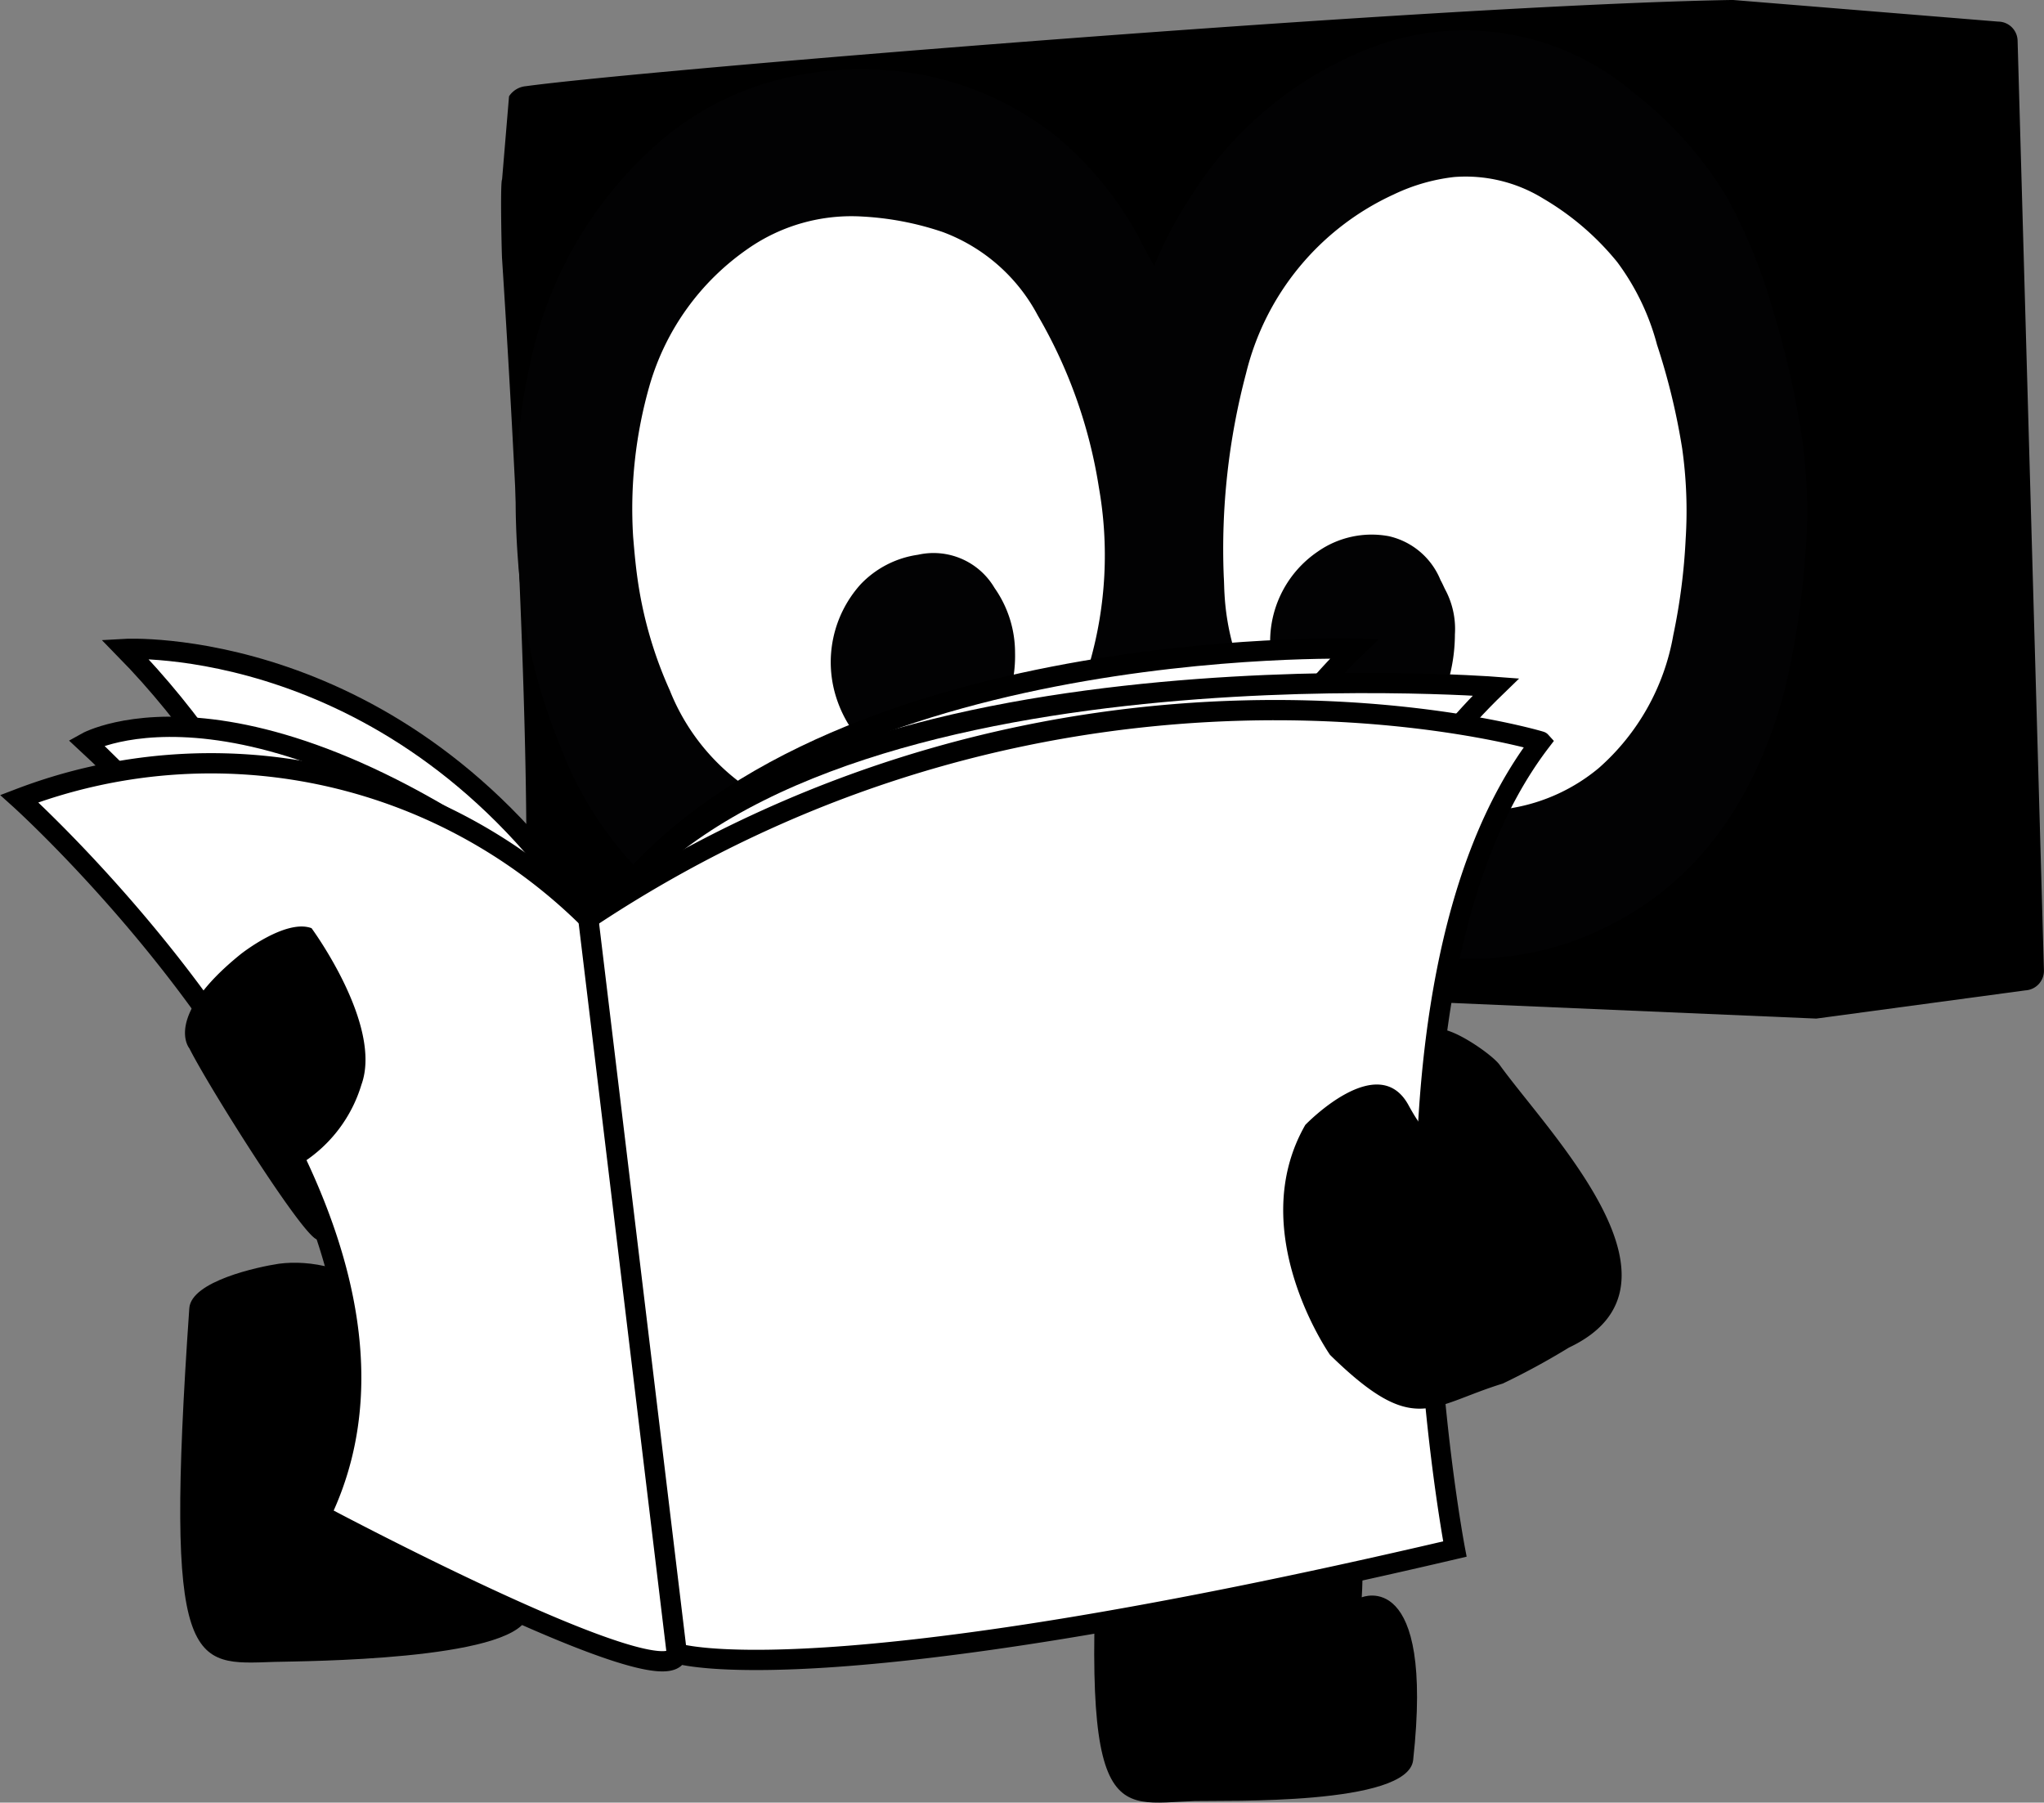 <svg xmlns="http://www.w3.org/2000/svg" width="100.868" height="88.947" viewBox="0 0 100.868 88.947">
  <rect x="0" y="0" width="100.868" height="88.947" fill="#808080" stroke="none"/>
  <g id="mascotte_zoo_2" data-name="mascotte zoo 2" transform="translate(-0.447 -62.3)">
    <g id="Groupe_950" data-name="Groupe 950" transform="translate(9.342 62.3)">
      <path id="Tracé_72" data-name="Tracé 72" d="M292.689,434.083s3.586-1.507,2.537,8.03c-.248,2.251-9.251,1.984-10.777,2.022-4.082.134-5.818,1.545-4.559-16.519.1-1.335,2.556-3.052,3.586-3.185C286.528,424.012,293.3,424.317,292.689,434.083Z" transform="translate(-234.384 -355.266)"/>
      <g id="Groupe_949" data-name="Groupe 949" transform="translate(15.835 0)">
        <path id="Tracé_73" data-name="Tracé 73" d="M127.188,108.862c.324-4.921-.057-17.778-1.087-33.781-.019-.191-.1-3.777,0-3.929l.343-4.1a1.109,1.109,0,0,1,.839-.5c5.818-.8,44.864-4.006,59.552-4.254l13.1,1.068a.965.965,0,0,1,.954.935l1.3,45.875a.969.969,0,0,1-.916.992l-10.319,1.392-62.775-2.69A.956.956,0,0,1,127.188,108.862Z" transform="translate(-126.054 -62.3)"/>
        <path id="Tracé_74" data-name="Tracé 74" d="M132.4,233.981s22.26-4.368,31.34,3.052-21.555,12.818-26.323,6.676S132.4,233.981,132.4,233.981Z" transform="translate(-131.189 -200.2)"/>
        <path id="Tracé_75" data-name="Tracé 75" d="M321.264,231.572c1.946-10.606,35.9-8.183,35.9-8.183s-2.728,4.006-7.115,11.559C350.048,234.949,320.12,237.848,321.264,231.572Z" transform="translate(-284.002 -192.469)"/>
        <g id="Groupe_948" data-name="Groupe 948" transform="translate(0.715 1.506)">
          <g id="Groupe_947" data-name="Groupe 947">
            <ellipse id="Ellipse_3" data-name="Ellipse 3" cx="14.401" cy="18.064" rx="14.401" ry="18.064" transform="translate(2.248 6.783) rotate(-2.409)" fill="#fff"/>
            <ellipse id="Ellipse_4" data-name="Ellipse 4" cx="14.401" cy="18.064" rx="14.401" ry="18.064" transform="translate(32.061 5.524) rotate(-2.409)" fill="#fff"/>
            <path id="Tracé_76" data-name="Tracé 76" d="M161.312,81.812a19.793,19.793,0,0,1,1.793-3.4,18.193,18.193,0,0,1,9.366-7.535,12.862,12.862,0,0,1,12.475,2.365,18.661,18.661,0,0,1,4.654,5.226,26.469,26.469,0,0,1,2.213,5.417,44.465,44.465,0,0,1,1.431,6.161,25.612,25.612,0,0,1,.191,6.161,42,42,0,0,1-.973,6.39c-1.66,6.39-5.169,10.606-10.529,12.551a15.563,15.563,0,0,1-6.123.82,16.847,16.847,0,0,1-13.619-7.763c-.038-.057-.1-.134-.153-.229-.057.114-.114.21-.172.305a16.179,16.179,0,0,1-5.894,6.333,13.983,13.983,0,0,1-4.6,1.64,18.973,18.973,0,0,1-4.292.286,16.457,16.457,0,0,1-8.717-2.766,17.834,17.834,0,0,1-6.39-8.355A27.493,27.493,0,0,1,130.2,98.96a40.818,40.818,0,0,1-.4-5.722,30.594,30.594,0,0,1,.858-7.229,19.706,19.706,0,0,1,5.837-9.957,14.476,14.476,0,0,1,6.676-3.529,16.165,16.165,0,0,1,4.483-.4,15.247,15.247,0,0,1,8.908,3.357,17.121,17.121,0,0,1,3.91,4.769C160.739,80.782,161.025,81.3,161.312,81.812Zm3.433,15.317c.019.286.019.591.038.877a12.04,12.04,0,0,0,1.183,4.578,12.382,12.382,0,0,0,2.327,3.128,6.882,6.882,0,0,0,2.289,1.736,14.128,14.128,0,0,0,8.412,1.106,9.055,9.055,0,0,0,4.254-1.965,11.328,11.328,0,0,0,3.681-6.562,29.99,29.99,0,0,0,.61-4.731,22,22,0,0,0-.172-4.483,32.761,32.761,0,0,0-1.24-5.112,11.929,11.929,0,0,0-1.965-4.082,13.471,13.471,0,0,0-3.643-3.128,7.3,7.3,0,0,0-4.406-1.068,9.311,9.311,0,0,0-2.976.858,13.13,13.13,0,0,0-7.287,8.813A33.851,33.851,0,0,0,164.745,97.129ZM135.6,95.183c.038.439.1,1.24.21,2.022a20.222,20.222,0,0,0,1.6,5.551,10.57,10.57,0,0,0,4.807,5.4,11.98,11.98,0,0,0,8.908.8c3.472-1.011,5.818-3.586,7.02-7.611a19.251,19.251,0,0,0,.439-8.6,24.247,24.247,0,0,0-3.014-8.488,8.763,8.763,0,0,0-4.692-4.12,14.77,14.77,0,0,0-3.948-.763,8.931,8.931,0,0,0-5.684,1.6,12.381,12.381,0,0,0-4.826,6.7A22.1,22.1,0,0,0,135.6,95.183Z" transform="translate(-129.8 -70.194)" fill="#020203"/>
            <path id="Tracé_77" data-name="Tracé 77" d="M325.1,206.285a5.362,5.362,0,0,1,2.327-4.883,4.639,4.639,0,0,1,3.51-.763,3.614,3.614,0,0,1,2.556,2.175c.1.172.172.362.267.534a4.109,4.109,0,0,1,.439,2.136,8.4,8.4,0,0,1-.324,2.289,4.409,4.409,0,0,1-1.659,2.327c-.229.153-.42.343-.649.5-2.461,1.64-5.474-.076-6.276-3.147C325.2,207.029,325.157,206.609,325.1,206.285Z" transform="translate(-287.847 -175.688)" fill="#020203"/>
            <path id="Tracé_78" data-name="Tracé 78" d="M215.809,216.041c-1.755.076-3.472-1.335-4.177-3.433a5.74,5.74,0,0,1,1.164-5.665,4.846,4.846,0,0,1,2.842-1.469,3.491,3.491,0,0,1,3.777,1.64,5.55,5.55,0,0,1,1.011,3.185,6.573,6.573,0,0,1-.9,3.491,3.962,3.962,0,0,1-1.106,1.144c-.191.134-.381.305-.572.439A3.77,3.77,0,0,1,215.809,216.041Z" transform="translate(-195.78 -179.607)" fill="#020203"/>
          </g>
        </g>
      </g>
      <path id="Tracé_79" data-name="Tracé 79" d="M55.925,398.587s8.45-2.194,4.235,7.878c-.877,2.1-10.949,2.136-12.475,2.175-4.082.134-5.455.61-4.2-17.453.1-1.335,3.4-2.041,4.425-2.194C50.985,388.592,56.173,390.557,55.925,398.587Z" transform="translate(-43.038 -326.637)"/>
    </g>
    <g id="Groupe_951" data-name="Groupe 951" transform="translate(1.4 94.3)">
      <path id="Tracé_80" data-name="Tracé 80" d="M55.767,277.606l-4.2-34.144c-9.423-14.077-22.871-13.3-22.871-13.3,13.448,13.715,15.908,37.825,15.908,37.825S54.985,272.284,55.767,277.606Z" transform="translate(-23.493 -230.14)" fill="#fff" stroke="#000" stroke-width="1"/>
      <path id="Tracé_81" data-name="Tracé 81" d="M47.541,293.452,43.5,259.766c-16.557-13.314-24.8-8.679-24.8-8.679,14,12.914,17,33.648,17,33.648S46.721,288.435,47.541,293.452Z" transform="translate(-15.4 -246.444)" fill="#fff" stroke="#000" stroke-width="1"/>
      <path id="Tracé_82" data-name="Tracé 82" d="M155.8,277.069l-3.7-33.686c9.919-14.077,37.139-13.314,37.139-13.314-14.173,13.715-11.674,39.6-11.674,39.6S156.64,271.747,155.8,277.069Z" transform="translate(-123.354 -230.062)" fill="#fff" stroke="#000" stroke-width="1"/>
      <path id="Tracé_83" data-name="Tracé 83" d="M155.8,283.808l-3.7-33.19c9.919-14.077,44.12-11.445,44.12-11.445-14.173,13.715-13.886,39.981-13.886,39.981S156.64,278.467,155.8,283.808Z" transform="translate(-123.354 -237.277)" fill="#fff" stroke="#000" stroke-width="1"/>
      <path id="Tracé_84" data-name="Tracé 84" d="M29.478,256.278A26.472,26.472,0,0,0,1.4,250.365s22.3,20.048,14.859,35.346c0,0,17.244,9.194,17.606,6.829,0,0,6.791,2.251,38.378-5.15,0,0-5.226-27.487,4.235-39.847C76.459,247.522,53.074,240.579,29.478,256.278Z" transform="translate(-1.4 -242.956)" fill="#fff" stroke="#000" stroke-width="1"/>
      <line id="Ligne_7" data-name="Ligne 7" x2="4.368" y2="36.261" transform="translate(28.078 13.322)" fill="#fff" stroke="#000" stroke-width="1"/>
    </g>
    <path id="Tracé_85" data-name="Tracé 85" d="M44.48,307.984s-1.316-1.545,2.537-4.654c0,0,2.213-1.755,3.491-1.278,0,0,3.529,4.788,2.461,7.725a6.969,6.969,0,0,1-2.938,3.872,13.685,13.685,0,0,1,.839,3.681C50.756,318.341,45.472,309.968,44.48,307.984Z" transform="translate(-34.687 -193.953)"/>
    <path id="Tracé_86" data-name="Tracé 86" d="M339.219,346.033c-3.643,1.125-4.368,2.651-8.526-1.412,0,0-4.254-6.066-1.221-11.35,0,0,3.586-3.739,5.093-.973,1.24,2.27,1.2.877,1.087.458a34.014,34.014,0,0,1,.305-4.177c.61-.248,2.728,1.2,3.109,1.736,2.48,3.433,9.919,10.873,3.414,13.944A35.962,35.962,0,0,1,339.219,346.033Z" transform="translate(-264.61 -215.465)"/>
  </g>
</svg>
